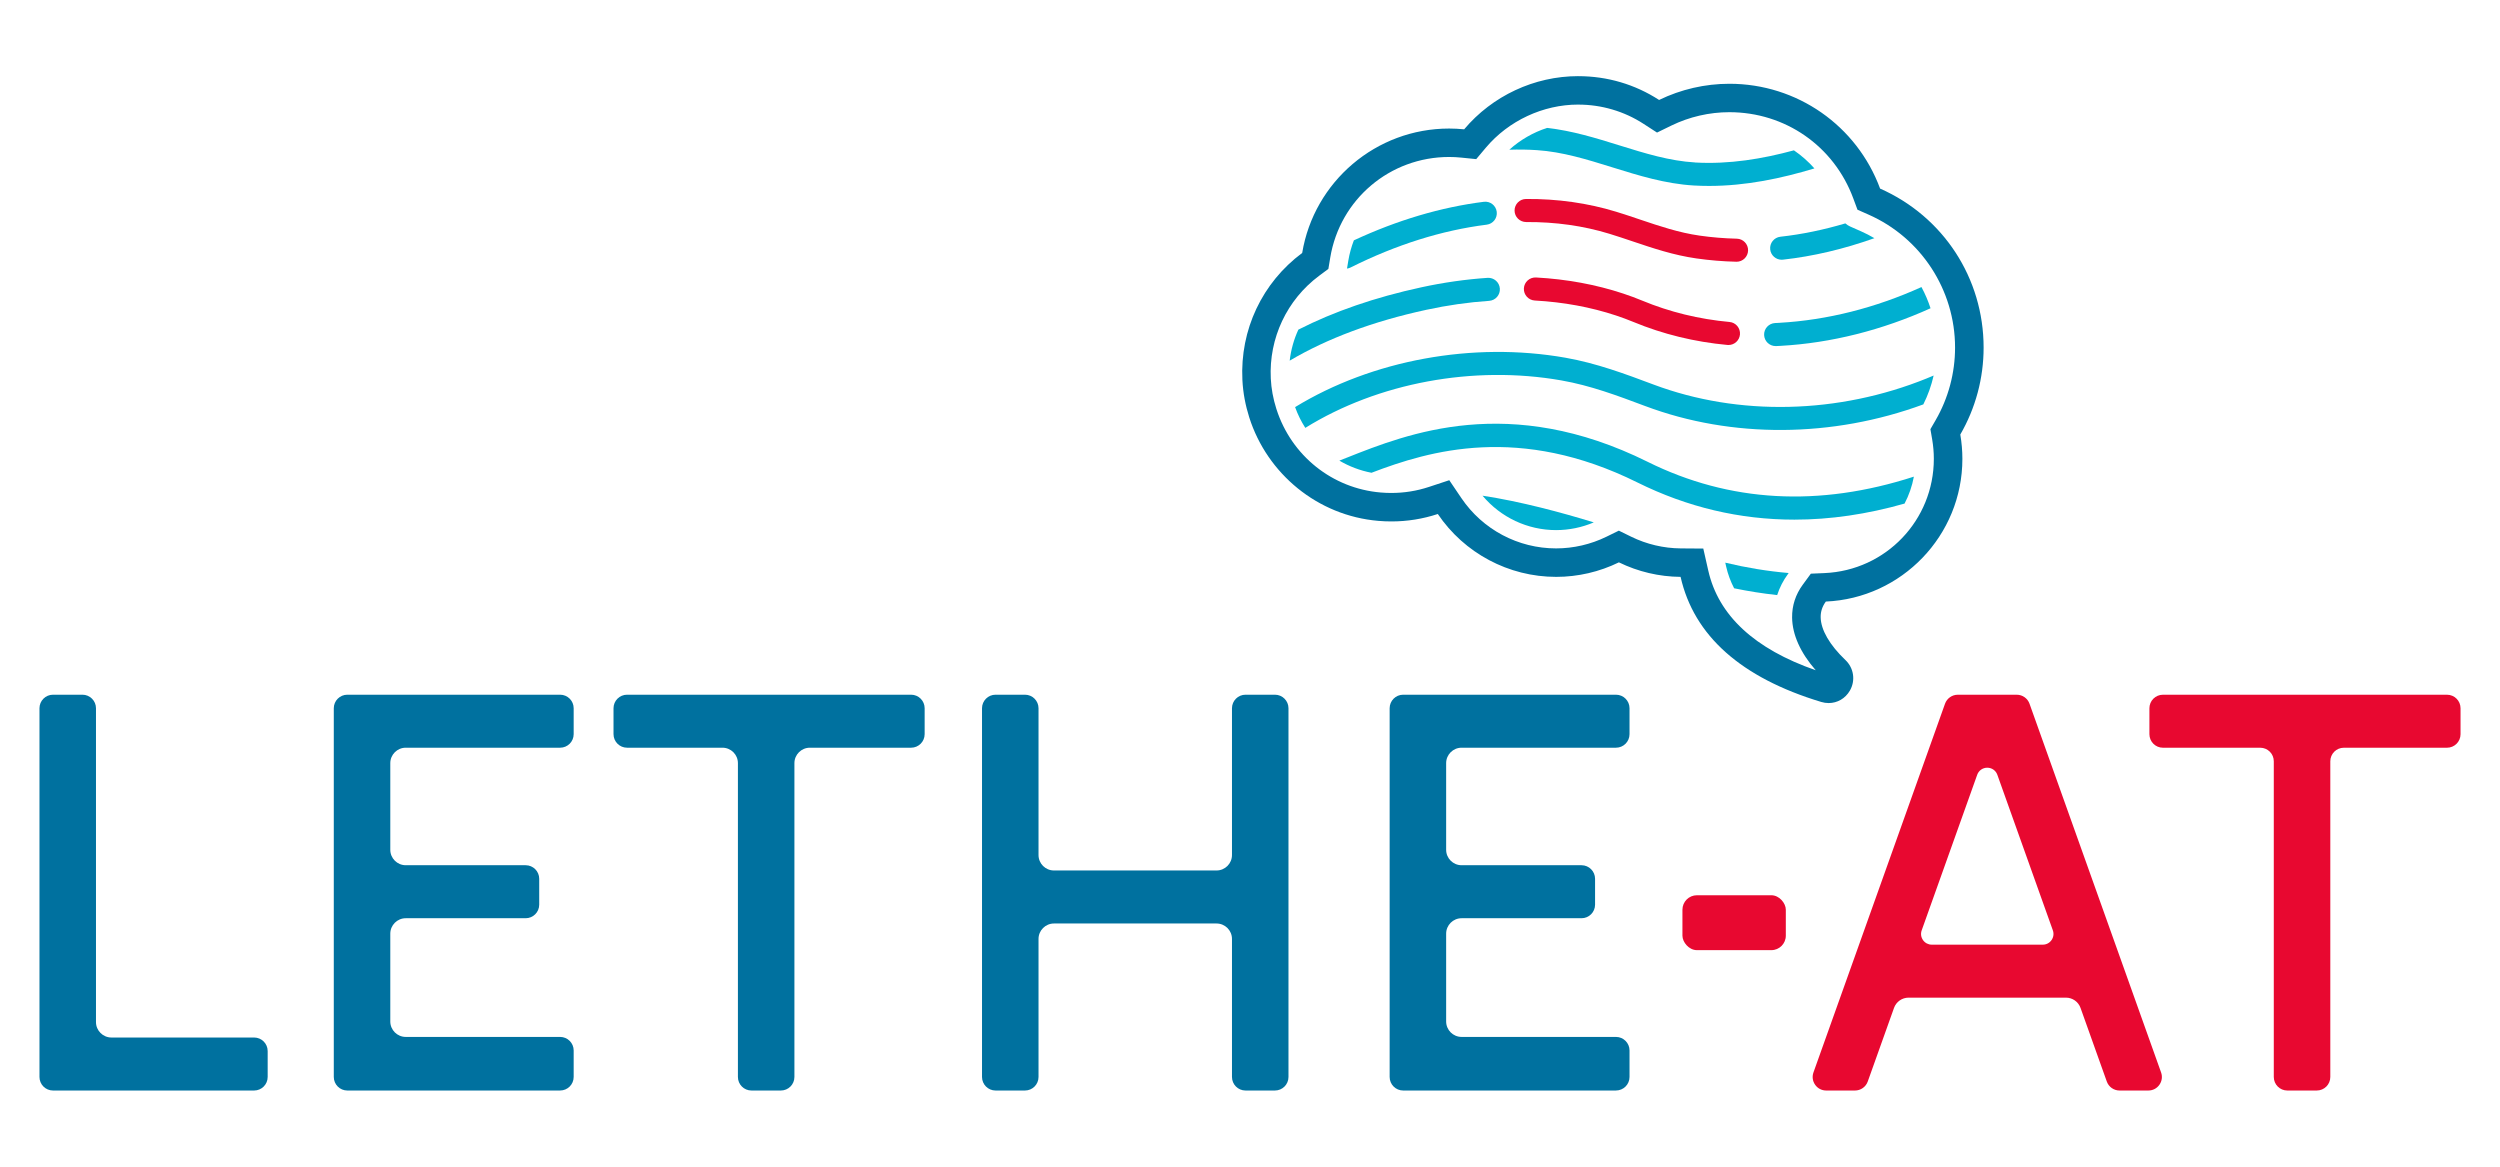 <?xml version="1.0" encoding="UTF-8"?>
<svg xmlns="http://www.w3.org/2000/svg" id="uuid-80dfcb8f-9d65-4ec2-bc8b-44177bb13d7c" data-name="Ebene 1" width="1200" height="560" viewBox="0 0 1200 560">
  <defs>
    <style>
      .uuid-e0fdba35-5a8b-4b73-87ea-b103fd3722dd {
        fill: #e80830;
      }

      .uuid-e0fdba35-5a8b-4b73-87ea-b103fd3722dd, .uuid-3d4ac321-30fd-4422-a2d9-9465f132ee10, .uuid-0e4a1e94-fa15-40c6-aaa8-f86799eb4e5a {
        stroke-width: 0px;
      }

      .uuid-3d4ac321-30fd-4422-a2d9-9465f132ee10 {
        fill: #00afd0;
      }

      .uuid-0e4a1e94-fa15-40c6-aaa8-f86799eb4e5a {
        fill: #00719f;
      }
    </style>
  </defs>
  <g>
    <path class="uuid-e0fdba35-5a8b-4b73-87ea-b103fd3722dd" d="M833.55,125.63s-.09,0-.13,0c-6.41-.15-12.85-.68-19.14-1.58-10.97-1.57-20.9-4.92-30.51-8.16-3.68-1.24-7.48-2.52-11.3-3.69-12.48-3.82-25.9-5.71-39.91-5.62-3.05-.01-5.55-2.44-5.57-5.5-.02-3.06,2.44-5.55,5.5-5.57,15.12-.11,29.66,1.96,43.22,6.11,3.97,1.21,7.84,2.52,11.59,3.79,9.55,3.22,18.57,6.26,28.54,7.69,5.86.84,11.86,1.33,17.83,1.47,3.06.07,5.48,2.6,5.41,5.66-.07,3.01-2.53,5.41-5.53,5.41Z"></path>
    <path class="uuid-e0fdba35-5a8b-4b73-87ea-b103fd3722dd" d="M829.68,165.6c-.17,0-.34,0-.52-.02-15.81-1.46-30.99-5.18-45.12-11.04-2.66-1.1-5.48-2.15-8.38-3.11-12.11-4.01-25.22-6.43-38.97-7.18-3.05-.17-5.39-2.78-5.23-5.83s2.78-5.39,5.83-5.23c14.73.8,28.81,3.4,41.85,7.72,3.16,1.05,6.24,2.19,9.15,3.4,13.1,5.44,27.19,8.89,41.89,10.24,3.04.28,5.28,2.98,5,6.02-.27,2.87-2.68,5.03-5.5,5.03Z"></path>
    <g>
      <g>
        <path class="uuid-3d4ac321-30fd-4422-a2d9-9465f132ee10" d="M858.26,275.47l.3-.42c-10.16-.87-20.31-2.54-30.43-4.97l.42,1.86c.83,3.66,2.11,7.13,3.83,10.44,6.87,1.42,13.76,2.51,20.66,3.26,1.14-3.57,2.88-6.98,5.22-10.17Z"></path>
        <path class="uuid-3d4ac321-30fd-4422-a2d9-9465f132ee10" d="M746.95,254.45c6.18,0,12.38-1.28,18.07-3.7-15.51-4.77-35.09-10.04-53.4-12.82,8.72,10.41,21.6,16.52,35.34,16.52Z"></path>
        <path class="uuid-3d4ac321-30fd-4422-a2d9-9465f132ee10" d="M790.89,221.68c-66.44-32.96-115.21-13.59-144.35-2.02-1.26.5-2.47.98-3.65,1.44,4.71,2.77,9.92,4.76,15.43,5.83,27.96-10.71,71.1-23.39,127.65,4.66,23.97,11.89,49.15,17.84,75.34,17.84,17.21,0,34.85-2.58,52.88-7.71,2.1-4,3.62-8.35,4.47-12.93-45.56,14.75-88.48,12.38-127.78-7.11Z"></path>
        <path class="uuid-3d4ac321-30fd-4422-a2d9-9465f132ee10" d="M925.03,181.56c-42.57,17.26-90.46,18.36-131.4,3-13.41-5.03-27.29-10.23-42.3-12.87-44.33-7.78-92.66,1.09-129.68,23.72,1.27,3.55,2.92,6.89,4.9,9.97,34.88-21.66,80.77-30.18,122.86-22.79,14.01,2.46,26.79,7.25,40.33,12.33,41.6,15.6,89.88,15.24,133.46-.81,2.21-4.4,3.86-9.06,4.95-13.85-1.02.43-2.05.86-3.12,1.29Z"></path>
        <path class="uuid-3d4ac321-30fd-4422-a2d9-9465f132ee10" d="M854.11,154.96c-.68.04-1.36.07-2.05.1-3.05.14-5.42,2.72-5.28,5.77.13,2.97,2.58,5.29,5.53,5.29.08,0,.17,0,.25,0,.72-.03,1.45-.07,2.17-.11,0,0,0,0,0,0,24.19-1.35,48.68-7.53,71.93-18.04-1.15-3.53-2.61-6.94-4.36-10.18-22.07,10-45.28,15.88-68.19,17.16,0,0,0,0,0,0Z"></path>
        <path class="uuid-3d4ac321-30fd-4422-a2d9-9465f132ee10" d="M849.7,119.74c.31,2.83,2.71,4.93,5.49,4.93.2,0,.41-.01.62-.03,14.4-1.59,29.1-5.05,43.9-10.31-2.04-1.21-4.17-2.31-6.37-3.28l-5.29-2.34c-.84-.37-1.61-.88-2.29-1.48-10.52,3.12-20.93,5.27-31.17,6.4-3.04.34-5.23,3.07-4.89,6.11Z"></path>
        <path class="uuid-3d4ac321-30fd-4422-a2d9-9465f132ee10" d="M813.68,77.98c-12.32-.72-24.04-4.36-36.44-8.22-11.12-3.46-22.57-7.02-34.65-8.36-6.67,2.17-12.88,5.74-18.11,10.46,4.44-.14,8.87-.08,13.26.21,12.29.82,23.91,4.43,36.2,8.26,12.5,3.89,25.42,7.91,39.09,8.71,2.45.14,4.88.21,7.31.21,17.76,0,34.87-3.65,50.58-8.41-2.93-3.3-6.23-6.21-9.84-8.68-15,4.08-31.07,6.78-47.41,5.84Z"></path>
      </g>
      <g>
        <path class="uuid-0e4a1e94-fa15-40c6-aaa8-f86799eb4e5a" d="M25.45,523.45c-3.59,0-6.5-2.92-6.5-6.5v-176.99c0-3.58,2.91-6.5,6.5-6.5h14.12c3.59,0,6.5,2.92,6.5,6.5v150.64c0,4.09,3.33,7.41,7.41,7.41h68.5c3.59,0,6.5,2.92,6.5,6.5v12.44c0,3.58-2.91,6.5-6.5,6.5H25.45Z"></path>
        <path class="uuid-0e4a1e94-fa15-40c6-aaa8-f86799eb4e5a" d="M166.72,523.45c-3.59,0-6.5-2.92-6.5-6.5v-176.99c0-3.58,2.91-6.5,6.5-6.5h102.14c3.59,0,6.5,2.92,6.5,6.5v12.44c0,3.58-2.91,6.5-6.5,6.5h-74.11c-4.08,0-7.41,3.32-7.41,7.41v41.59c0,4.09,3.33,7.41,7.41,7.41h57.57c3.59,0,6.5,2.92,6.5,6.5v12.44c0,3.58-2.91,6.5-6.5,6.5h-57.57c-4.08,0-7.41,3.32-7.41,7.41v42.15c0,4.09,3.33,7.41,7.41,7.41h74.11c3.59,0,6.5,2.92,6.5,6.5v12.72c0,3.58-2.91,6.5-6.5,6.5h-102.14Z"></path>
        <path class="uuid-0e4a1e94-fa15-40c6-aaa8-f86799eb4e5a" d="M360.7,523.45c-3.59,0-6.5-2.92-6.5-6.5v-150.64c0-4.09-3.33-7.41-7.41-7.41h-45.8c-3.58,0-6.5-2.92-6.5-6.5v-12.44c0-3.58,2.91-6.5,6.5-6.5h136.34c3.59,0,6.5,2.92,6.5,6.5v12.44c0,3.58-2.91,6.5-6.5,6.5h-48.6c-4.08,0-7.41,3.32-7.41,7.41v150.64c0,3.58-2.91,6.5-6.5,6.5h-14.12Z"></path>
        <path class="uuid-0e4a1e94-fa15-40c6-aaa8-f86799eb4e5a" d="M597.85,523.45c-3.59,0-6.5-2.92-6.5-6.5v-66.26c0-4.09-3.32-7.41-7.41-7.41h-78.04c-4.08,0-7.41,3.32-7.41,7.41v66.26c0,3.58-2.91,6.5-6.5,6.5h-14.12c-3.59,0-6.5-2.92-6.5-6.5v-176.99c0-3.58,2.91-6.5,6.5-6.5h14.12c3.59,0,6.5,2.92,6.5,6.5v70.46c0,4.09,3.32,7.41,7.41,7.41h78.04c4.08,0,7.41-3.32,7.41-7.41v-70.46c0-3.58,2.91-6.5,6.5-6.5h14.12c3.59,0,6.5,2.92,6.5,6.5v176.99c0,3.58-2.91,6.5-6.5,6.5h-14.12Z"></path>
        <path class="uuid-0e4a1e94-fa15-40c6-aaa8-f86799eb4e5a" d="M673.53,523.45c-3.59,0-6.5-2.92-6.5-6.5v-176.99c0-3.58,2.91-6.5,6.5-6.5h102.14c3.59,0,6.5,2.92,6.5,6.5v12.44c0,3.58-2.91,6.5-6.5,6.5h-74.11c-4.08,0-7.41,3.32-7.41,7.41v41.59c0,4.09,3.33,7.41,7.41,7.41h57.57c3.58,0,6.5,2.92,6.5,6.5v12.44c0,3.58-2.91,6.5-6.5,6.5h-57.57c-4.08,0-7.41,3.32-7.41,7.41v42.15c0,4.09,3.33,7.41,7.41,7.41h74.11c3.59,0,6.5,2.92,6.5,6.5v12.72c0,3.58-2.91,6.5-6.5,6.5h-102.14Z"></path>
        <rect class="uuid-e0fdba35-5a8b-4b73-87ea-b103fd3722dd" x="807.57" y="429.72" width="49.62" height="26.35" rx="6.95" ry="6.95"></rect>
        <path class="uuid-e0fdba35-5a8b-4b73-87ea-b103fd3722dd" d="M1017.38,523.45c-2.74,0-5.2-1.73-6.12-4.32l-12.61-35.34c-1.05-2.94-3.85-4.92-6.98-4.92h-75.56c-3.13,0-5.93,1.98-6.98,4.92l-12.61,35.34c-.92,2.58-3.38,4.32-6.12,4.32h-13.82c-2.14,0-4.08-1-5.31-2.75-1.23-1.75-1.53-3.91-.81-5.93l63.15-176.98c.92-2.58,3.38-4.32,6.12-4.32h28.32c2.74,0,5.2,1.73,6.12,4.32l63.15,176.98c.72,2.02.43,4.18-.81,5.93-1.23,1.75-3.17,2.75-5.31,2.75h-13.82ZM953.89,368.5c-2.2,0-4.1,1.34-4.84,3.41l-26.64,74.66c-.57,1.59-.34,3.3.64,4.69.98,1.38,2.51,2.18,4.2,2.18h53.28c1.69,0,3.22-.79,4.2-2.18.97-1.38,1.21-3.09.64-4.69l-26.64-74.66c-.74-2.07-2.64-3.41-4.84-3.41Z"></path>
        <path class="uuid-e0fdba35-5a8b-4b73-87ea-b103fd3722dd" d="M1097.92,523.45c-3.59,0-6.5-2.91-6.5-6.5v-151.54c0-3.59-2.91-6.5-6.5-6.5h-46.7c-3.59,0-6.5-2.91-6.5-6.5v-12.44c0-3.59,2.91-6.5,6.5-6.5h136.34c3.59,0,6.5,2.91,6.5,6.5v12.44c0,3.59-2.91,6.5-6.5,6.5h-49.51c-3.59,0-6.5,2.91-6.5,6.5v151.54c0,3.59-2.91,6.5-6.5,6.5h-14.12Z"></path>
      </g>
    </g>
  </g>
  <path class="uuid-3d4ac321-30fd-4422-a2d9-9465f132ee10" d="M684.57,148.72c10.17-2.2,20.33-3.65,30.21-4.31,3.05-.2,5.36-2.84,5.15-5.89s-2.86-5.35-5.89-5.15c-10.41.7-21.12,2.22-31.81,4.54-22.2,4.8-41.96,11.62-59.02,20.32-2.15,4.68-3.56,9.7-4.16,14.89,18.11-10.7,40.1-18.89,65.52-24.39Z"></path>
  <path class="uuid-3d4ac321-30fd-4422-a2d9-9465f132ee10" d="M718.43,101.66c-.38-3.03-3.16-5.19-6.18-4.8-20.6,2.59-41.55,8.81-62.39,18.5-1.19,3.09-2.1,6.34-2.66,9.72l-.64,3.84c.59-.08,1.17-.25,1.73-.53,21.86-10.94,43.84-17.85,65.34-20.55,3.03-.38,5.18-3.15,4.8-6.18Z"></path>
  <path class="uuid-0e4a1e94-fa15-40c6-aaa8-f86799eb4e5a" d="M757.55,50.21c11.19,0,22.04,3.19,31.35,9.23l6.47,4.19,6.93-3.38c8.59-4.18,18.19-6.4,27.76-6.4,26.86,0,50.22,16.24,59.52,41.39l2.01,5.42,5.29,2.34c25.24,11.14,41.55,36.19,41.55,63.82,0,12.26-3.23,24.32-9.35,34.9l-2.48,4.28.84,4.88c.53,3.11.8,6.26.8,9.36,0,29.47-23.05,53.56-52.48,54.84l-6.55.28-3.88,5.29c-3.47,4.74-5.19,10.04-5.12,15.77.11,8.26,4.01,16.91,11.34,25.3-29.38-10.23-46.72-26.31-51.58-47.84l-2.39-10.57-10.84-.08c-8.17-.06-16.37-1.99-23.7-5.58l-6-2.94-6,2.94c-7.46,3.65-15.8,5.58-24.11,5.58-18.25,0-35.26-9.04-45.49-24.17l-5.79-8.56-9.81,3.24c-5.79,1.91-11.84,2.88-17.99,2.88-1.69,0-3.41-.07-5.12-.22-23.21-1.96-42.83-17.64-50.02-39.97l-.03-.1-.05-.15c-1.52-4.8-2.42-9.67-2.65-14.48-.96-19.37,7.72-37.81,23.22-49.34l4.42-3.29.9-5.43c4.65-27.98,28.64-48.29,57.05-48.29,1.92,0,3.88.1,5.83.3l7.18.73,4.65-5.52c10.9-12.93,27.46-20.66,44.31-20.66M757.55,36.55c-21.07,0-41.24,9.47-54.76,25.52-2.41-.24-4.82-.37-7.21-.37-35.07,0-64.84,25.45-70.53,59.71-19.21,14.3-29.89,36.86-28.7,60.97.31,6.22,1.46,12.22,3.28,17.94,0,.03.02.07.03.1,8.59,26.93,32.73,47.13,61.94,49.6,2.1.18,4.2.27,6.27.27,7.63,0,15.08-1.2,22.28-3.57,12.68,18.76,33.93,30.18,56.81,30.18,10.44,0,20.77-2.4,30.11-6.97,9.18,4.49,19.33,6.89,29.61,6.97,6.38,28.25,29.05,48.43,67.51,60.04,1.19.36,2.39.53,3.56.53,4.13,0,7.97-2.16,10.17-5.94,2.8-4.81,1.94-10.85-2.1-14.69-7.59-7.22-11.82-14.52-11.9-20.58-.04-2.71.78-5.19,2.48-7.51,36.41-1.58,65.54-31.7,65.54-68.49,0-3.9-.34-7.81-1-11.68,7.33-12.67,11.19-27.03,11.19-41.74,0-33.34-19.39-62.94-49.69-76.32-11.18-30.23-39.84-50.31-72.34-50.31-11.69,0-23.27,2.68-33.74,7.77-11.56-7.49-24.87-11.42-38.78-11.42h0Z"></path>
</svg>

